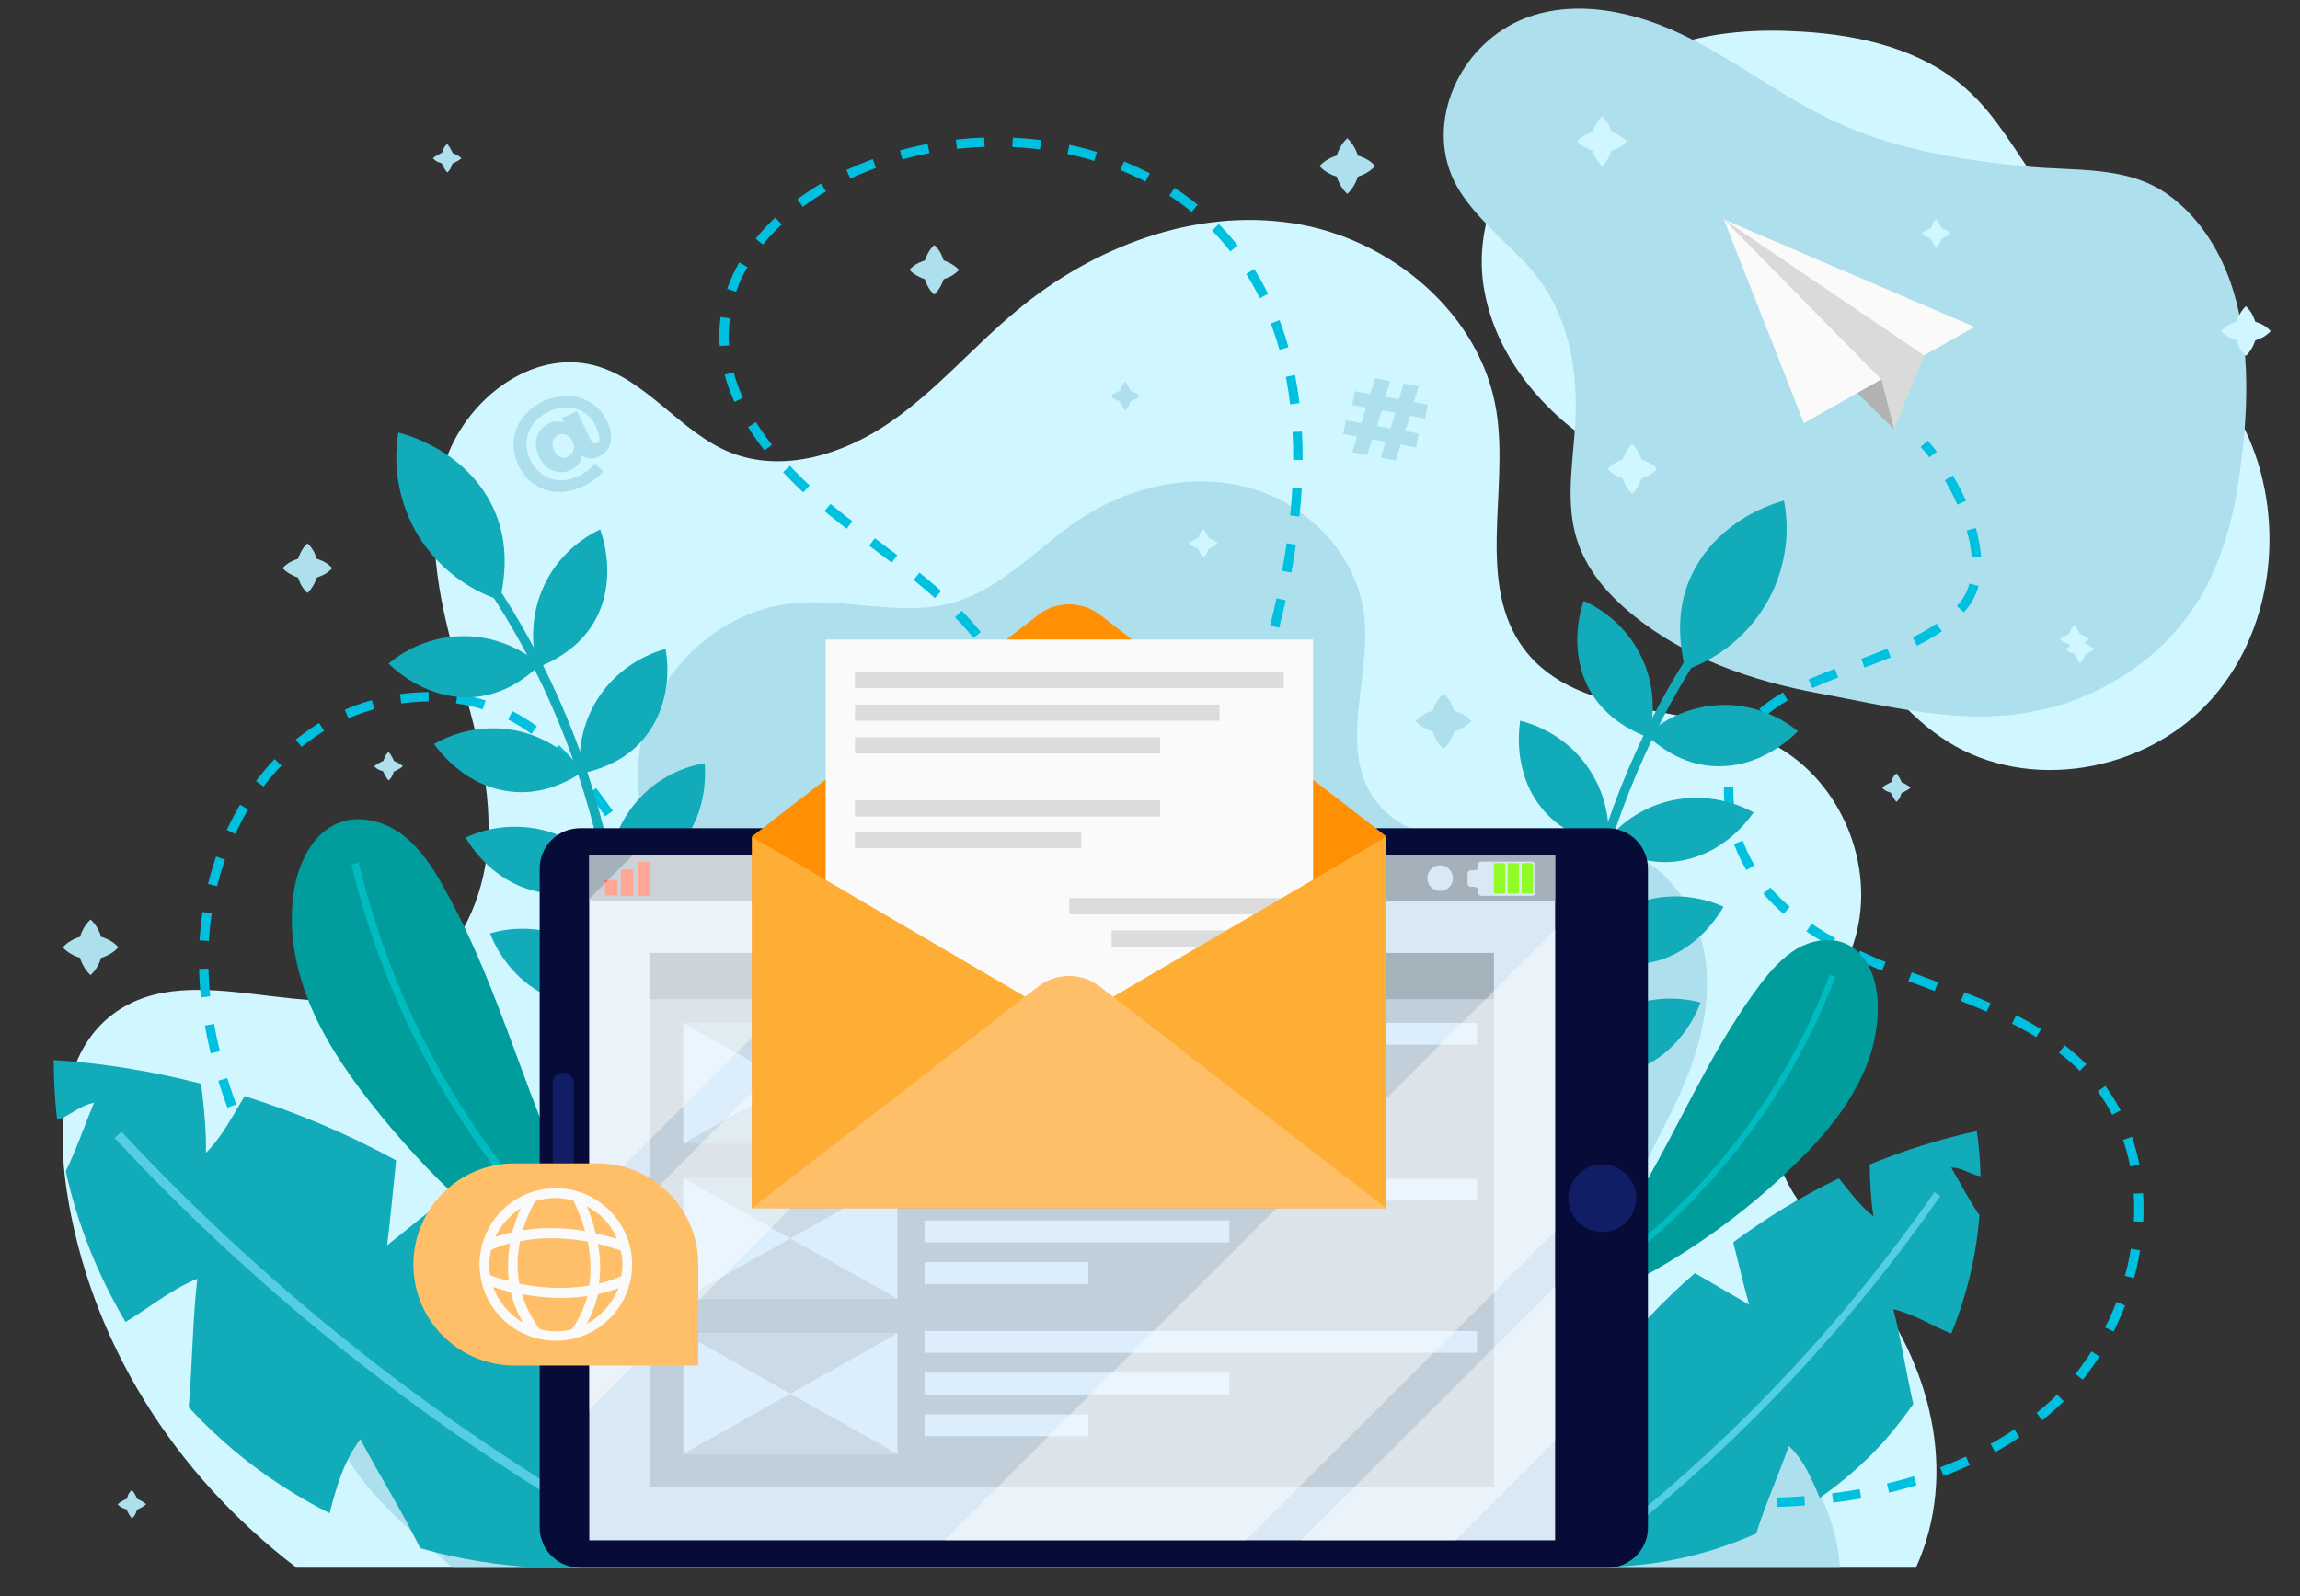 <svg xmlns="http://www.w3.org/2000/svg" xmlns:xlink="http://www.w3.org/1999/xlink" id="Layer_1" x="0px" y="0px" viewBox="0 0 612 424.8" style="enable-background:new 0 0 612 424.8;" xml:space="preserve"><rect x="0" y="0" width="612" height="424.8" fill="#333333" stroke="none"/> <style type="text/css"> .st0{fill:#D0F6FF;} .st1{fill:#ADE0EC;} .st2{fill:#FAFAFA;} .st3{fill:#DADADA;} .st4{fill:#B2B2B2;} .st5{fill:none;stroke:#00C0E0;stroke-width:2.496;stroke-miterlimit:10;stroke-dasharray:7.489;} .st6{fill:#009D9C;} .st7{fill:none;stroke:#00BBBF;stroke-width:1.984;stroke-miterlimit:10;} .st8{fill:none;stroke:#00BBBF;stroke-width:1.583;stroke-miterlimit:10;} .st9{fill:none;stroke:#11ABBA;stroke-width:2.496;stroke-miterlimit:10;} .st10{fill:#11ABBA;} .st11{fill:none;stroke:#55CDE2;stroke-width:2.496;stroke-miterlimit:10;} .st12{fill:none;stroke:#55CDE2;stroke-width:1.877;stroke-miterlimit:10;} .st13{fill:#060C37;} .st14{fill:#111E65;} .st15{fill:#D8E9F5;} .st16{fill:#A4B1BA;} .st17{fill:#FF6044;} .st18{fill:#92FC28;} .st19{fill:#C0CFDA;} .st20{fill:#A4B2BC;} .st21{fill:#DCEEFB;} .st22{fill:#CADBE7;} .st23{opacity:0.44;} .st24{fill:#FFFFFF;} .st25{fill:#FF9004;} .st26{fill:#DCDCDC;} .st27{fill:#FFAE35;} .st28{fill:#FFBF69;} </style> <g> <path class="st0" d="M445.9,11.8c10.7-3.4,22.1-4.1,33.3-3.4c16.1,0.9,32.9,4.9,44.7,15.9c7.5,6.9,12.4,16,18.4,24.3 c17.4,23.8,44.3,40.9,56.1,68c10,23.1,6.3,52.3-11,70.6c-17.3,18.4-47.7,23.6-69.1,10.2c-20.5-12.8-29.6-38.4-48.4-53.7 c-13.4-10.9-30.7-15.8-45.3-25.2c-14.9-9.6-27-24.6-29.8-42.1c-2.3-14.5,3-30.3,14.3-39.9C420.2,27.1,431.9,16.3,445.9,11.8z"></path> <path class="st1" d="M539,189.7c-18.5,3-36.6-1.8-55.1-5.2c-17.8-3.3-35.5-9.4-49.6-21c-6.5-5.3-12.2-11.9-14.7-19.9 c-3.6-11.4-0.3-23.7-0.3-35.6c0-14-3.5-27.5-13.3-37.9c-5.9-6.3-12.8-11.8-17.5-19.1c-9.7-15.2-2.2-35.5,13-44.1 c13.8-7.8,31.4-4.7,45.7,2.1c14.4,6.8,27,16.9,41.4,23.5c15.8,7.3,33.1,10.1,50.5,11.8c13.3,1.3,26.9-0.3,37.8,7.5 c7.8,5.6,13.3,14,16.5,23c6,17.1,4.8,37.2,2,54.8c-1.9,11.8-5.6,23.5-12.5,33.3c-8.4,12-21.3,20.7-35.3,24.9 C544.6,188.6,541.8,189.2,539,189.7z"></path> <path class="st0" d="M509.8,417.2H78.9c-32.5-24.8-55.1-60.3-61.2-100.7c-2.5-16.8-1.1-36.8,12.6-46.8c21.1-15.5,52.7,4,76.6-6.8 c15.3-7,22.9-25.1,23.1-42c0.2-16.9-5.5-33.1-9.8-49.4c-4.3-16.3-7.1-33.9-1.3-49.8c5.8-15.8,22.7-28.7,39.1-24.5 c14,3.6,22.9,17.8,36.3,23.2c14,5.6,30.2,0.5,42.5-8c12.4-8.5,22.2-20.2,33.8-29.8c20.3-16.9,47.2-27.2,73.3-23.2 c26.1,3.9,50.3,24.2,54.3,50.2c3.3,21.3-5.6,46,7.4,63.2c14.7,19.4,45.6,13.9,66.9,25.7c17.4,9.6,26.6,31.8,21.2,50.9 c-5.5,19.5-24.3,35.8-21.2,55.8c2.2,14.3,14.9,24.3,23.9,35.7C513.6,362.7,521.3,391.8,509.8,417.2z"></path> <path class="st1" d="M489.6,417.2H120.4c-11.2-10.2-23.8-19.7-30.2-33.4c-6.4-13.8-6.4-31.7,4.1-42.7 c12.7-13.3,33.8-11.5,51.6-15.8c20.5-5.1,39.2-21.5,41.8-42.5c3.4-27.1-19.3-51.8-17.9-79.1c1.1-21.5,19.4-40.8,40.7-43.1 c14.5-1.6,29.5,3.7,43.4-0.3c12.9-3.8,22.3-14.7,33.5-22.2c13.2-8.7,30.1-12.5,45.3-8.2c15.2,4.3,28.1,17.5,30.2,33.2 c2.2,16.7-6.9,35.6,2.7,49.4c7.2,10.3,21.5,12.3,34,11.9c12.5-0.4,25.9-2.1,36.9,3.9c10.2,5.6,16.3,17.1,17.5,28.7 c1.1,11.6-2.1,23.2-6.9,33.9c-4.2,9.3-9.6,18.1-12.7,27.8c-3.1,9.7-3.8,20.8,1.3,29.6c5.4,9.3,15.8,14.1,24.3,20.6 C475.3,380.3,488.4,398.3,489.6,417.2z"></path> <g> <polygon class="st2" points="458.7,58.4 480,112.6 525.4,87 "></polygon> <polygon class="st3" points="458.7,58.4 500.6,101 512,94.6 "></polygon> <polygon class="st3" points="512,94.6 504,114.2 500.6,101 "></polygon> <polygon class="st4" points="504,114.2 494.2,104.6 500.6,101 "></polygon> </g> <path class="st5" d="M179.8,400.4c-48.1-12.7-90-47-111.9-91.6c-9-18.4-14.9-38.9-13.5-59.3c1.4-20.5,10.5-40.9,27-53.2 c16.4-12.3,40.4-14.9,57.8-4c16.8,10.5,24.8,30.7,39.3,44.2c17.4,16.1,45,20.8,66,9.8c21-11,32.8-37.9,25.1-60.3 c-7.1-20.8-27.1-33.7-44.5-47c-17.4-13.4-34.7-32.1-32.2-53.9c2.1-18.7,18.6-32.8,36-40.1c33.3-14,76.1-7.8,98.8,20.3 c24.4,30.2,19.7,74.3,8.7,111.5c-11,37.2-27.2,74.9-21.7,113.3c4.5,31.9,24.3,60.6,50.6,79.4c26.3,18.7,58.5,28,90.7,30 c32.1,2,66.6-4,90.4-25.7C570,351.9,578,311.4,557,287c-10.9-12.6-27.1-19-42.7-24.8c-15.6-5.8-31.9-11.9-43.2-24.1 c-11.3-12.2-15.7-32.6-5.1-45.5c12.3-14.8,45.2-16.5,56.8-31.9c8.3-11-1.4-32.2-10.8-42.6"></path> <g> <path class="st6" d="M153,343.5c-20.8-13.6-39.3-30.7-54.6-50.3c-6.4-8.2-12.3-16.9-16.2-26.6c-3.9-9.7-5.7-20.4-3.8-30.6 c1.4-7.3,5.4-15,12.5-17.3c5.5-1.8,11.8,0.1,16.4,3.6c4.6,3.6,7.9,8.6,10.7,13.7c11.1,19.6,17.8,41.3,26,62.3 c3.9,10.1,8.2,20,13.4,29.5c2.6,4.7,5.4,9.3,8.5,13.7c2.8,4,7.9,8.3,9.7,12.6C171.6,357.2,156.8,346,153,343.5z"></path> <path class="st7" d="M94.5,229.8c10.2,43.1,34,82.8,67.3,111.9"></path> </g> <g> <path class="st6" d="M429.6,343.7c17.8-8.7,34.3-20.3,48.4-34.2c5.9-5.8,11.5-12.1,15.5-19.4c4.1-7.2,6.6-15.5,6.1-23.8 c-0.3-6-2.7-12.4-8.1-15c-4.2-2-9.3-1.2-13.4,1.2c-4,2.4-7.1,6-9.9,9.7c-10.8,14.4-18.4,30.8-27,46.6c-4.1,7.6-8.6,15-13.6,22 c-2.5,3.5-5.2,6.8-8.1,10c-2.6,2.9-7.1,5.7-8.9,8.9C413.5,352.7,426.4,345.3,429.6,343.7z"></path> <path class="st8" d="M487.6,259.7c-12.5,33-35.4,62-64.7,81.7"></path> </g> <g> <path class="st9" d="M162,315.3c11.2-55.1-0.7-114.5-32.3-161"></path> <path class="st10" d="M133,159.7c-9-2.9-16.9-9.2-21.8-17.3c-4.9-8.1-6.8-18-5.2-27.3c9.6,2.6,18.5,8.5,23.6,17 C134.7,140.5,135.3,150.1,133,159.7z"></path> <g> <g> <path class="st10" d="M143.1,177.6c-2.1-7-1.5-14.8,1.5-21.4c3-6.7,8.5-12.2,15.1-15.3c2.5,7.2,2.7,15.5-0.5,22.5 C156,170.3,150.2,174.8,143.1,177.6z"></path> <path class="st10" d="M143.7,176.9c-5.5-4.8-12.8-7.6-20.1-7.6c-7.3-0.1-14.6,2.6-20.2,7.3c5.5,5.3,12.9,8.9,20.6,9 C131.7,185.6,138.2,182.2,143.7,176.9z"></path> </g> <g> <path class="st10" d="M154.4,205.9c-0.8-7.3,1.1-14.8,5.2-20.8c4.1-6,10.5-10.5,17.5-12.4c1.3,7.5,0,15.7-4.4,22 C168.5,200.9,161.9,204.4,154.4,205.9z"></path> <path class="st10" d="M155.2,205.3c-4.6-5.7-11.3-9.7-18.5-11c-7.2-1.3-14.8,0-21.2,3.7c4.5,6.2,11.2,11.1,18.7,12.4 C141.8,211.8,148.8,209.6,155.2,205.3z"></path> </g> <g> <path class="st10" d="M161.9,234.2c-0.2-7.3,2.4-14.7,7-20.3c4.6-5.7,11.4-9.6,18.6-10.8c0.6,7.6-1.4,15.7-6.3,21.6 C176.4,230.5,169.5,233.3,161.9,234.2z"></path> <path class="st10" d="M162.7,233.7c-4.1-6.1-10.4-10.6-17.4-12.6c-7.1-1.9-14.8-1.3-21.4,1.8c3.9,6.6,10.2,12,17.6,14 C148.8,239,156,237.4,162.7,233.7z"></path> </g> <g> <path class="st10" d="M166.3,265.3c1-7.3,4.6-14.1,10.1-19c5.5-4.9,12.7-7.7,20-7.8c-0.6,7.6-3.8,15.3-9.6,20.3 C181.1,263.9,173.9,265.7,166.3,265.3z"></path> <path class="st10" d="M167.1,265c-3.1-6.6-8.6-12.1-15.3-15.1c-6.7-3-14.4-3.6-21.4-1.5c2.8,7.1,8.2,13.4,15.2,16.6 C152.6,268,160,267.6,167.1,265z"></path> </g> </g> </g> <g> <path class="st9" d="M422.1,334.3c-12.1-54.9-1.2-114.5,29.6-161.5"></path> <path class="st10" d="M448.5,178.3c9-3.1,16.7-9.5,21.5-17.7c4.8-8.2,6.5-18.1,4.7-27.4c-9.5,2.7-18.4,8.8-23.3,17.4 C446.4,159.1,446.1,168.7,448.5,178.3z"></path> <g> <g> <path class="st10" d="M438.7,196.3c1.9-7.1,1.3-14.8-1.9-21.4c-3.1-6.6-8.7-12-15.4-15c-2.4,7.2-2.4,15.5,0.9,22.4 C425.6,189.2,431.6,193.6,438.7,196.3z"></path> <path class="st10" d="M438.1,195.6c5.4-4.9,12.6-7.8,20-8c7.3-0.2,14.7,2.4,20.3,7c-5.4,5.4-12.8,9.2-20.4,9.3 C450.3,204.1,443.7,200.8,438.1,195.6z"></path> </g> <g> <path class="st10" d="M427.9,224.7c0.7-7.3-1.3-14.8-5.6-20.8c-4.2-6-10.7-10.3-17.8-12.1c-1.1,7.6,0.3,15.7,4.7,21.9 C413.7,220.1,420.3,223.4,427.9,224.7z"></path> <path class="st10" d="M427.1,224.2c4.5-5.8,11.1-9.9,18.3-11.3c7.2-1.4,14.8-0.2,21.2,3.3c-4.4,6.3-11,11.2-18.5,12.7 C440.6,230.5,433.5,228.4,427.1,224.2z"></path> </g> <g> <path class="st10" d="M420.8,253.2c0.1-7.3-2.6-14.6-7.3-20.2c-4.7-5.6-11.5-9.4-18.7-10.5c-0.5,7.6,1.7,15.6,6.6,21.5 C406.3,249.7,413.2,252.5,420.8,253.2z"></path> <path class="st10" d="M420,252.7c4-6.1,10.2-10.8,17.2-12.9c7-2.1,14.8-1.5,21.4,1.5c-3.8,6.6-10,12.2-17.3,14.3 C434,257.8,426.8,256.3,420,252.7z"></path> </g> <g> <path class="st10" d="M417,284.4c-1.1-7.2-4.8-14-10.4-18.8c-5.5-4.8-12.8-7.5-20.1-7.5c0.7,7.6,4.1,15.2,9.9,20.2 C402.2,283.2,409.4,284.9,417,284.4z"></path> <path class="st10" d="M416.1,284.1c3-6.7,8.4-12.2,15-15.4c6.6-3.1,14.4-3.8,21.4-1.9c-2.7,7.1-8,13.6-14.9,16.8 C430.7,286.9,423.4,286.5,416.1,284.1z"></path> </g> </g> </g> <g> <path class="st10" d="M153.3,371.3c3.1-5.6,7.1-10.7,9.8-16.4c-7.1-9-15.6-17.1-24.6-24.2c-5.8-4.6-11.9-9-18.2-13.1 c-5.8,4.6-11.6,9.2-17.3,13.8c1-8,1.6-15,2.4-22.6c-12.8-7-26.3-12.7-40.3-17.1c-3.2,5.2-5.9,10.7-10.3,15.1 c0.1-5.9-0.5-12.1-1.3-18.4c-12.9-3.3-26-5.5-39.2-6.3c0,5.3,0.3,10.7,0.9,15.9c3.4-1,6.1-3.9,9.8-4.5c-2.4,5.8-4.6,12.2-7.5,18.2 c3.1,14.1,8.5,27.6,15.9,40.1c6.1-3.6,11.8-8.5,19.1-11.5c-1.3,11.2-1.3,22.9-2.3,34.2c3.9,4.2,8,8.1,12.4,11.8 c7.7,6.4,16.2,11.9,25.1,16.4c1.8-6.9,3.7-13.8,8.2-19.7c5.3,10.1,11.1,19.1,15.9,29c20.1,5.7,41.4,6.9,61.9,2.9 c3.4-0.7,6.2-6.1,7.3-9.4c1.1-3.3,0.9-6.8,0.4-10.3c-1.5-10.8-5.5-20.8-11.1-30C164.3,366.7,158.3,368.3,153.3,371.3z"></path> <path class="st11" d="M159.1,404.4C111.9,376.7,68.7,342.1,31.4,302"></path> </g> <g> <path class="st10" d="M432.1,382.4c-2.9-3.8-6.4-7.2-9-11.2c4.3-7.5,9.8-14.4,15.7-20.7c3.9-4.1,7.9-8,12.2-11.7 c4.8,2.8,9.6,5.6,14.4,8.4c-1.6-5.9-2.8-11-4.2-16.6c8.8-6.5,18.2-12.3,28.1-17c2.9,3.5,5.6,7.3,9.2,10.1c-0.7-4.4-0.9-9.1-1-13.8 c9.2-3.8,18.8-6.8,28.5-8.9c0.6,4,0.9,8,1,12c-2.7-0.4-5-2.3-7.8-2.3c2.4,4.1,4.7,8.6,7.5,12.7c-0.8,10.8-3.4,21.5-7.5,31.5 c-4.9-2-9.7-5.1-15.4-6.5c2.1,8.2,3.4,16.9,5.3,25.2c-2.4,3.5-5.1,6.9-7.9,10.1c-5.1,5.6-10.8,10.6-17,14.9 c-2.1-5-4.2-9.9-8.2-13.8c-2.9,8.1-6.2,15.4-8.7,23.3c-14.3,6.4-30.1,9.5-45.8,8.8c-2.6-0.1-5.3-3.9-6.4-6.2 c-1.1-2.3-1.4-5-1.4-7.6c0-8.2,1.9-16.1,5.1-23.5C423.4,380.1,428.1,380.7,432.1,382.4z"></path> <path class="st12" d="M431.4,407.7c32.2-25.7,60.6-56.1,84.1-89.9"></path> </g> <g> <path class="st13" d="M427.8,417.2H154.4c-6,0-10.8-4.8-10.8-10.8V231.2c0-6,4.8-10.8,10.8-10.8h273.3c6,0,10.8,4.8,10.8,10.8 v175.2C438.6,412.3,433.7,417.2,427.8,417.2z"></path> <ellipse transform="matrix(0.231 -0.973 0.973 0.231 17.704 659.92)" class="st14" cx="426.2" cy="318.8" rx="9" ry="9"></ellipse> <path class="st14" d="M149.9,352L149.9,352c-1.6,0-2.8-1.3-2.8-2.8v-60.9c0-1.6,1.3-2.8,2.8-2.8l0,0c1.6,0,2.8,1.3,2.8,2.8v60.9 C152.7,350.8,151.5,352,149.9,352z"></path> <g> <rect x="156.8" y="227.6" class="st15" width="257" height="182.3"></rect> <g> <rect x="156.8" y="227.6" class="st16" width="257" height="12.3"></rect> <g> <rect x="161" y="234.2" class="st17" width="3.3" height="4.1"></rect> <rect x="165.2" y="231.4" class="st17" width="3.3" height="7"></rect> <rect x="169.7" y="229.4" class="st17" width="3.3" height="9"></rect> </g> <g> <path class="st15" d="M393.3,230.1v0.6c0,0.5-0.4,0.9-0.9,0.9h-1c-0.5,0-0.9,0.4-0.9,0.9v2.6c0,0.5,0.4,0.9,0.9,0.9h1 c0.5,0,0.9,0.4,0.9,0.9v0.6c0,0.5,0.4,0.9,0.9,0.9h13.4c0.5,0,0.9-0.4,0.9-0.9v-7.3c0-0.5-0.4-0.9-0.9-0.9h-13.4 C393.7,229.2,393.3,229.6,393.3,230.1z"></path> <path class="st18" d="M407.6,237.8h-2.4c-0.2,0-0.3-0.1-0.3-0.3V230c0-0.2,0.1-0.3,0.3-0.3h2.4c0.2,0,0.3,0.1,0.3,0.3v7.4 C407.9,237.6,407.8,237.8,407.6,237.8z"></path> <path class="st18" d="M403.9,237.8h-2.4c-0.2,0-0.3-0.1-0.3-0.3V230c0-0.2,0.1-0.3,0.3-0.3h2.4c0.2,0,0.3,0.1,0.3,0.3v7.4 C404.2,237.6,404.1,237.8,403.9,237.8z"></path> <path class="st18" d="M400.2,237.8h-2.4c-0.2,0-0.3-0.1-0.3-0.3V230c0-0.2,0.1-0.3,0.3-0.3h2.4c0.2,0,0.3,0.1,0.3,0.3v7.4 C400.5,237.6,400.4,237.8,400.2,237.8z"></path> </g> <path class="st15" d="M386.6,233.7c0,1.9-1.5,3.4-3.4,3.4c-1.9,0-3.4-1.5-3.4-3.4c0-1.9,1.5-3.4,3.4-3.4 C385.1,230.3,386.6,231.8,386.6,233.7z"></path> </g> </g> <rect x="173" y="253.6" class="st19" width="224.5" height="142.2"></rect> <rect x="173" y="253.6" class="st20" width="224.5" height="12.3"></rect> <g> <rect x="246" y="272.2" class="st21" width="147" height="5.8"></rect> <rect x="246" y="283.4" class="st21" width="81.1" height="5.8"></rect> <rect x="246" y="294.5" class="st21" width="43.6" height="5.8"></rect> </g> <g> <rect x="246" y="313.7" class="st21" width="147" height="5.8"></rect> <rect x="246" y="324.8" class="st21" width="81.1" height="5.8"></rect> <rect x="246" y="335.9" class="st21" width="43.6" height="5.8"></rect> </g> <g> <rect x="246" y="354.2" class="st21" width="147" height="5.8"></rect> <rect x="246" y="365.3" class="st21" width="81.1" height="5.8"></rect> <rect x="246" y="376.4" class="st21" width="43.6" height="5.8"></rect> </g> <g> <rect x="181.8" y="272.2" class="st21" width="57" height="32.1"></rect> <polygon class="st22" points="181.8,304.3 210.3,288.3 238.8,304.3 "></polygon> <polygon class="st22" points="238.8,272.2 210.3,288.3 181.8,272.2 "></polygon> </g> <g> <rect x="181.8" y="313.5" class="st21" width="57" height="32.1"></rect> <polygon class="st22" points="181.8,345.6 210.3,329.6 238.8,345.6 "></polygon> <polygon class="st22" points="238.8,313.5 210.3,329.6 181.8,313.5 "></polygon> </g> <g> <rect x="181.8" y="354.8" class="st21" width="57" height="32.1"></rect> <polygon class="st22" points="181.8,386.9 210.3,370.9 238.8,386.9 "></polygon> <polygon class="st22" points="238.8,354.8 210.3,370.9 181.8,354.8 "></polygon> </g> <g class="st23"> <polygon class="st24" points="248.6,227.6 156.8,319.4 156.8,239.2 168.4,227.6 "></polygon> <polygon class="st24" points="304.3,227.6 156.8,375.2 156.8,334.1 263.3,227.6 "></polygon> </g> <g class="st23"> <polygon class="st24" points="413.8,247.4 413.8,327.7 331.5,409.9 251.3,409.9 "></polygon> <polygon class="st24" points="413.8,342.4 413.8,383.4 387.3,409.9 346.2,409.9 "></polygon> </g> </g> <path class="st25" d="M200.1,222.6l76.2-59c4.8-3.7,11.5-3.7,16.4,0l76.2,59v98.9H200.1V222.6z"></path> <g> <rect x="219.7" y="170.2" class="st2" width="129.7" height="142.6"></rect> <rect x="227.5" y="178.8" class="st26" width="114.1" height="4.3"></rect> <rect x="227.5" y="187.5" class="st26" width="97" height="4.3"></rect> <rect x="227.5" y="196.2" class="st26" width="81.2" height="4.3"></rect> <rect x="227.5" y="213" class="st26" width="81.2" height="4.3"></rect> <rect x="227.5" y="221.4" class="st26" width="60.2" height="4.3"></rect> <rect x="284.5" y="239" class="st26" width="60.2" height="4.3"></rect> <rect x="295.8" y="247.6" class="st26" width="49" height="4.3"></rect> </g> <g> <polygon class="st27" points="284.5,272.1 200.1,222.7 200.1,321.6 "></polygon> <polygon class="st27" points="284.5,272.1 368.9,222.7 368.9,321.6 "></polygon> <path class="st28" d="M276.3,262.5l-76.2,59h168.7l-76.2-59C287.9,258.8,281.1,258.8,276.3,262.5z"></path> </g> <g> <g> <path class="st1" d="M151.4,105.4c2.2,0.1,4.2,0.7,6,1.9c1.8,1.1,3.1,2.7,4.1,4.7c0.7,1.5,1.1,2.8,1.1,4.1c0,1.3-0.2,2.4-0.8,3.3 c-0.5,0.9-1.3,1.6-2.4,2.1c-0.9,0.4-1.7,0.6-2.5,0.5c-0.8-0.1-1.5-0.4-2.1-0.9c-0.1,1.8-1.1,3.1-3,4c-1,0.5-2,0.6-3.1,0.5 c-1.1-0.1-2.1-0.5-3-1.2c-0.9-0.7-1.7-1.6-2.3-2.9c-0.6-1.2-0.8-2.4-0.8-3.6c0-1.2,0.4-2.2,1-3.1c0.6-0.9,1.4-1.6,2.4-2.1 c1.4-0.7,2.8-0.8,4.1-0.2l-0.6-1.2l4-1.9l3.6,7.5c0.2,0.5,0.5,0.9,0.8,1c0.3,0.1,0.6,0.1,0.9,0c1-0.5,0.9-2-0.3-4.5 c-0.7-1.6-1.8-2.8-3.1-3.6c-1.3-0.9-2.8-1.3-4.4-1.4c-1.6,0-3.3,0.3-5.1,1.2c-1.7,0.8-3.1,1.9-4.1,3.3c-1,1.4-1.5,2.9-1.7,4.5 c-0.1,1.7,0.2,3.3,1,4.9c0.8,1.7,1.8,3,3.2,3.9c1.3,1,2.8,1.5,4.5,1.6c1.7,0.1,3.4-0.3,5.1-1.1c1.8-0.8,3.2-2,4.4-3.4l2.2,2.2 c-0.6,0.7-1.3,1.4-2.3,2.1c-0.9,0.7-1.9,1.3-3,1.8c-2.4,1.1-4.7,1.6-7,1.5c-2.3-0.1-4.3-0.8-6.1-2.1c-1.8-1.2-3.2-2.9-4.2-5.1 c-1-2.1-1.4-4.3-1.2-6.5c0.2-2.2,1-4.2,2.3-6c1.4-1.8,3.2-3.3,5.6-4.5C146.9,105.8,149.2,105.3,151.4,105.4z M152.6,119.8 c0.2-0.7,0.1-1.5-0.3-2.4c-0.4-0.9-1-1.5-1.7-1.7c-0.7-0.3-1.4-0.2-2.1,0.1c-0.7,0.3-1.2,0.9-1.4,1.6c-0.2,0.7-0.1,1.5,0.3,2.4 c0.4,0.9,1,1.5,1.6,1.8c0.7,0.3,1.4,0.3,2.1-0.1C151.9,121,152.4,120.5,152.6,119.8z"></path> </g> </g> <g> <g> <path class="st1" d="M375.2,110.6l-1.3,4.1l3.6,0.7l-0.7,3.7l-4.1-0.8l-1.3,4.2l-4-0.7l1.3-4.2l-3.6-0.7l-1.3,4.2l-4-0.7l1.3-4.2 l-3.7-0.7l0.7-3.7l4.1,0.8l1.3-4.1l-3.7-0.7l0.7-3.7l4.1,0.8l1.3-4.2l4,0.7l-1.3,4.2l3.6,0.7l1.3-4.2l4,0.7l-1.3,4.2l3.7,0.7 l-0.7,3.7L375.2,110.6z M371.3,109.9l-3.6-0.7l-1.3,4.1l3.6,0.7L371.3,109.9z"></path> </g> </g> <g> <path class="st28" d="M185.8,363.4h-48.9c-14.8,0-26.9-12-26.9-26.9l0,0c0-14.8,12-26.9,26.9-26.9h22c14.8,0,26.9,12,26.9,26.9 V363.4z"></path> <path class="st2" d="M147.9,316.2c-11.2,0-20.3,9.1-20.3,20.3c0,11.2,9.1,20.3,20.3,20.3c11.2,0,20.3-9.1,20.3-20.3 C168.2,325.4,159.1,316.2,147.9,316.2z M130.2,336.6c0-1.4,0.2-2.7,0.5-4c0.9-0.4,2.6-1.1,5-1.8c-0.5,3.1-0.7,6.5-0.3,10.1 c-1.6-0.4-3.3-0.9-5-1.5C130.3,338.5,130.2,337.5,130.2,336.6z M138.4,330.3c4.5-0.9,10.6-1.2,18,0.1c0.7,3.5,1,7.6,0.4,11.7 c-4.7,0.8-11,1.1-18.6-0.5C137.4,337.5,137.7,333.6,138.4,330.3z M159.1,331c2,0.5,4,1.1,6.1,1.8c0.3,1.2,0.4,2.5,0.4,3.8 c0,1-0.1,2-0.3,3c-0.9,0.4-2.9,1.3-5.9,2C159.9,337.8,159.7,334.2,159.1,331z M164.2,329.7c-2-0.6-3.9-1.1-5.7-1.5 c-0.7-3-1.6-5.5-2.4-7.2C159.7,322.8,162.6,325.9,164.2,329.7z M152.6,319.5c0.4,0.9,1.9,3.9,3.1,8.1c-6.6-1.1-12.2-0.9-16.6-0.2 c1.2-3.9,2.7-6.7,3.3-7.7c1.7-0.6,3.6-0.9,5.5-0.9C149.5,318.9,151.1,319.1,152.6,319.5z M138.6,321.5c-0.8,1.7-1.6,3.9-2.3,6.4 c-1.8,0.4-3.3,0.9-4.5,1.3C133.2,326.1,135.6,323.4,138.6,321.5z M131.2,342.5c1.6,0.5,3.2,1,4.7,1.3c0.6,2.7,1.7,5.5,3.3,8.2 C135.6,349.9,132.7,346.5,131.2,342.5z M143.6,353.7c-2.3-3.1-3.8-6.2-4.7-9.3c3.8,0.7,7.2,1,10.3,1c2.6,0,5-0.2,7.1-0.5 c-0.8,3-2.1,6-4.2,8.9c-1.3,0.3-2.6,0.5-4,0.5C146.4,354.3,144.9,354.1,143.6,353.7z M156.1,352.3c1.4-2.6,2.4-5.2,3-7.9 c2.3-0.5,4.1-1.1,5.5-1.6C162.9,346.9,159.9,350.3,156.1,352.3z"></path> </g> <path class="st1" d="M362.2,41.7c-0.3-0.1-0.6-0.2-0.9-0.3c-0.1-0.3-0.2-0.6-0.3-0.9c-0.5-1.2-1.2-2.5-2.5-3.7 c-1.3,1.2-2,2.5-2.5,3.7c-0.1,0.3-0.2,0.6-0.3,0.9c-0.3,0.1-0.6,0.2-0.9,0.3c-1.2,0.5-2.5,1.2-3.7,2.5c1.2,1.3,2.5,2,3.7,2.5 c0.3,0.1,0.6,0.2,0.9,0.3c0.1,0.3,0.2,0.6,0.3,0.9c0.5,1.2,1.2,2.5,2.5,3.7c1.3-1.2,2-2.5,2.5-3.7c0.1-0.3,0.2-0.6,0.3-0.9 c0.3-0.1,0.6-0.2,0.9-0.3c1.2-0.5,2.5-1.2,3.7-2.5C364.7,42.8,363.4,42.2,362.2,41.7z"></path> <path class="st1" d="M27.8,249.6c-0.3-0.1-0.6-0.2-0.9-0.3c-0.1-0.3-0.2-0.6-0.3-0.9c-0.5-1.2-1.2-2.5-2.5-3.7 c-1.3,1.2-2,2.5-2.5,3.7c-0.1,0.3-0.2,0.6-0.3,0.9c-0.3,0.1-0.6,0.2-0.9,0.3c-1.2,0.5-2.5,1.2-3.7,2.5c1.2,1.3,2.5,2,3.7,2.5 c0.3,0.1,0.6,0.2,0.9,0.3c0.1,0.3,0.2,0.6,0.3,0.9c0.5,1.2,1.2,2.5,2.5,3.7c1.3-1.2,2-2.5,2.5-3.7c0.1-0.3,0.2-0.6,0.3-0.9 c0.3-0.1,0.6-0.2,0.9-0.3c1.2-0.5,2.5-1.2,3.7-2.5C30.3,250.7,29,250.1,27.8,249.6z"></path> <path class="st1" d="M387.8,189.4c-0.3-0.1-0.6-0.2-0.9-0.3c-0.1-0.3-0.2-0.6-0.3-0.9c-0.5-1.2-1.2-2.5-2.5-3.7 c-1.3,1.2-2,2.5-2.5,3.7c-0.1,0.3-0.2,0.6-0.3,0.9c-0.3,0.1-0.6,0.2-0.9,0.3c-1.2,0.5-2.5,1.2-3.7,2.5c1.2,1.3,2.5,2,3.7,2.5 c0.3,0.1,0.6,0.2,0.9,0.3c0.1,0.3,0.2,0.6,0.3,0.9c0.5,1.2,1.2,2.5,2.5,3.7c1.3-1.2,2-2.5,2.5-3.7c0.1-0.3,0.2-0.6,0.3-0.9 c0.3-0.1,0.6-0.2,0.9-0.3c1.2-0.5,2.5-1.2,3.7-2.5C390.3,190.5,389,189.9,387.8,189.4z"></path> <path class="st0" d="M517.1,60.9c-0.2-0.1-0.3-0.1-0.5-0.2c0-0.2-0.1-0.3-0.2-0.5c-0.3-0.6-0.6-1.2-1.2-1.9c-0.7,0.6-1,1.2-1.2,1.9 c-0.1,0.2-0.1,0.3-0.2,0.5c-0.2,0-0.3,0.1-0.5,0.2c-0.6,0.3-1.2,0.6-1.9,1.2c0.6,0.7,1.2,1,1.9,1.2c0.2,0.1,0.3,0.1,0.5,0.2 c0,0.2,0.1,0.3,0.2,0.5c0.3,0.6,0.6,1.2,1.2,1.9c0.7-0.6,1-1.2,1.2-1.9c0.1-0.2,0.1-0.3,0.2-0.5c0.2,0,0.3-0.1,0.5-0.2 c0.6-0.3,1.2-0.6,1.9-1.2C518.4,61.5,517.7,61.2,517.1,60.9z"></path> <path class="st0" d="M555.4,171.5c-0.2-0.1-0.3-0.1-0.5-0.2c0-0.2-0.1-0.3-0.2-0.5c-0.3-0.6-0.6-1.2-1.2-1.9 c-0.7,0.6-1,1.2-1.2,1.9c-0.1,0.2-0.1,0.3-0.2,0.5c-0.2,0-0.3,0.1-0.5,0.2c-0.6,0.3-1.2,0.6-1.9,1.2c0.6,0.7,1.2,1,1.9,1.2 c0.2,0.1,0.3,0.1,0.5,0.2c0,0.2,0.1,0.3,0.2,0.5c0.3,0.6,0.6,1.2,1.2,1.9c0.7-0.6,1-1.2,1.2-1.9c0.1-0.2,0.1-0.3,0.2-0.5 c0.2,0,0.3-0.1,0.5-0.2c0.6-0.3,1.2-0.6,1.9-1.2C556.6,172.1,556,171.8,555.4,171.5z"></path> <path class="st0" d="M553.9,168.9c-0.2-0.1-0.3-0.1-0.5-0.2c0-0.2-0.1-0.3-0.2-0.5c-0.3-0.6-0.6-1.2-1.2-1.9 c-0.7,0.6-1,1.2-1.2,1.9c-0.1,0.2-0.1,0.3-0.2,0.5c-0.2,0-0.3,0.1-0.5,0.2c-0.6,0.3-1.2,0.6-1.9,1.2c0.6,0.7,1.2,1,1.9,1.2 c0.2,0.1,0.3,0.1,0.5,0.2c0,0.2,0.1,0.3,0.2,0.5c0.3,0.6,0.6,1.2,1.2,1.9c0.7-0.6,1-1.2,1.2-1.9c0.1-0.2,0.1-0.3,0.2-0.5 c0.2,0,0.3-0.1,0.5-0.2c0.6-0.3,1.2-0.6,1.9-1.2C555.2,169.5,554.6,169.2,553.9,168.9z"></path> <path class="st1" d="M105.3,202.7c-0.2-0.1-0.3-0.1-0.5-0.2c0-0.2-0.1-0.3-0.2-0.5c-0.3-0.6-0.6-1.2-1.2-1.9 c-0.7,0.6-1,1.2-1.2,1.9c-0.1,0.2-0.1,0.3-0.2,0.5c-0.2,0-0.3,0.1-0.5,0.2c-0.6,0.3-1.2,0.6-1.9,1.2c0.6,0.7,1.2,1,1.9,1.2 c0.2,0.1,0.3,0.1,0.5,0.2c0,0.2,0.1,0.3,0.2,0.5c0.3,0.6,0.6,1.2,1.2,1.9c0.7-0.6,1-1.2,1.2-1.9c0.1-0.2,0.1-0.3,0.2-0.5 c0.2,0,0.3-0.1,0.5-0.2c0.6-0.3,1.2-0.6,1.9-1.2C106.5,203.3,105.9,203,105.3,202.7z"></path> <path class="st1" d="M37,399.1c-0.2-0.1-0.3-0.1-0.5-0.2c0-0.2-0.1-0.3-0.2-0.5c-0.3-0.6-0.6-1.2-1.2-1.9c-0.7,0.6-1,1.2-1.2,1.9 c-0.1,0.2-0.1,0.3-0.2,0.5c-0.2,0-0.3,0.1-0.5,0.2c-0.6,0.3-1.2,0.6-1.9,1.2c0.6,0.7,1.2,1,1.9,1.2c0.2,0.1,0.3,0.1,0.5,0.2 c0,0.2,0.1,0.3,0.2,0.5c0.3,0.6,0.6,1.2,1.2,1.9c0.7-0.6,1-1.2,1.2-1.9c0.1-0.2,0.1-0.3,0.2-0.5c0.2,0,0.3-0.1,0.5-0.2 c0.6-0.3,1.2-0.6,1.9-1.2C38.2,399.7,37.6,399.4,37,399.1z"></path> <path class="st1" d="M301.3,104.2c-0.2-0.1-0.3-0.1-0.5-0.2c0-0.2-0.1-0.3-0.2-0.5c-0.3-0.6-0.6-1.2-1.2-1.9 c-0.7,0.6-1,1.2-1.2,1.9c-0.1,0.2-0.1,0.3-0.2,0.5c-0.2,0-0.3,0.1-0.5,0.2c-0.6,0.3-1.2,0.6-1.9,1.2c0.6,0.7,1.2,1,1.9,1.2 c0.2,0.1,0.3,0.1,0.5,0.2c0,0.2,0.1,0.3,0.2,0.5c0.3,0.6,0.6,1.2,1.2,1.9c0.7-0.6,1-1.2,1.2-1.9c0.1-0.2,0.1-0.3,0.2-0.5 c0.2,0,0.3-0.1,0.5-0.2c0.6-0.3,1.2-0.6,1.9-1.2C302.6,104.7,302,104.4,301.3,104.2z"></path> <path class="st1" d="M120.9,40.9c-0.2-0.1-0.3-0.1-0.5-0.2c0-0.2-0.1-0.3-0.2-0.5c-0.3-0.6-0.6-1.2-1.2-1.9c-0.7,0.6-1,1.2-1.2,1.9 c-0.1,0.2-0.1,0.3-0.2,0.5c-0.2,0-0.3,0.1-0.5,0.2c-0.6,0.3-1.2,0.6-1.9,1.2c0.6,0.7,1.2,1,1.9,1.2c0.2,0.1,0.3,0.1,0.5,0.2 c0,0.2,0.1,0.3,0.2,0.5c0.3,0.6,0.6,1.2,1.2,1.9c0.7-0.6,1-1.2,1.2-1.9c0.1-0.2,0.1-0.3,0.2-0.5c0.2,0,0.3-0.1,0.5-0.2 c0.6-0.3,1.2-0.6,1.9-1.2C122.1,41.5,121.5,41.2,120.9,40.9z"></path> <path class="st1" d="M506.5,208.4c-0.2-0.1-0.3-0.1-0.5-0.2c0-0.2-0.1-0.3-0.2-0.5c-0.3-0.6-0.6-1.2-1.2-1.9 c-0.7,0.6-1,1.2-1.2,1.9c-0.1,0.2-0.1,0.3-0.2,0.5c-0.2,0-0.3,0.1-0.5,0.2c-0.6,0.3-1.2,0.6-1.9,1.2c0.6,0.7,1.2,1,1.9,1.2 c0.2,0.1,0.3,0.1,0.5,0.2c0,0.2,0.1,0.3,0.2,0.5c0.3,0.6,0.6,1.2,1.2,1.9c0.7-0.6,1-1.2,1.2-1.9c0.1-0.2,0.1-0.3,0.2-0.5 c0.2,0,0.3-0.1,0.5-0.2c0.6-0.3,1.2-0.6,1.9-1.2C507.7,209,507.1,208.7,506.5,208.4z"></path> <path class="st0" d="M322.1,143.4c-0.2-0.1-0.3-0.1-0.5-0.2c0-0.2-0.1-0.3-0.2-0.5c-0.3-0.6-0.6-1.2-1.2-1.9 c-0.7,0.6-1,1.2-1.2,1.9c-0.1,0.2-0.1,0.3-0.2,0.5c-0.2,0-0.3,0.1-0.5,0.2c-0.6,0.3-1.2,0.6-1.9,1.2c0.6,0.7,1.2,1,1.9,1.2 c0.2,0.1,0.3,0.1,0.5,0.2c0,0.2,0.1,0.3,0.2,0.5c0.3,0.6,0.6,1.2,1.2,1.9c0.7-0.6,1-1.2,1.2-1.9c0.1-0.2,0.1-0.3,0.2-0.5 c0.2,0,0.3-0.1,0.5-0.2c0.6-0.3,1.2-0.6,1.9-1.2C323.4,143.9,322.7,143.6,322.1,143.4z"></path> <path class="st1" d="M251.9,69.6c-0.3-0.1-0.5-0.2-0.8-0.3c-0.1-0.3-0.2-0.5-0.3-0.8c-0.4-1.1-1-2.2-2.2-3.3 c-1.2,1.1-1.7,2.2-2.2,3.3c-0.1,0.3-0.2,0.5-0.3,0.8c-0.3,0.1-0.5,0.2-0.8,0.3c-1.1,0.4-2.2,1-3.3,2.2c1.1,1.2,2.2,1.7,3.3,2.2 c0.3,0.1,0.5,0.2,0.8,0.3c0.1,0.3,0.2,0.5,0.3,0.8c0.4,1.1,1,2.2,2.2,3.3c1.2-1.1,1.7-2.2,2.2-3.3c0.1-0.3,0.2-0.5,0.3-0.8 c0.3-0.1,0.5-0.2,0.8-0.3c1.1-0.4,2.2-1,3.3-2.2C254.1,70.7,253,70.1,251.9,69.6z"></path> <path class="st1" d="M85.1,149c-0.3-0.1-0.5-0.2-0.8-0.3c-0.1-0.3-0.2-0.5-0.3-0.8c-0.4-1.1-1-2.2-2.2-3.3 c-1.2,1.1-1.7,2.2-2.2,3.3c-0.1,0.3-0.2,0.5-0.3,0.8c-0.3,0.1-0.5,0.2-0.8,0.3c-1.1,0.4-2.2,1-3.3,2.2c1.1,1.2,2.2,1.7,3.3,2.2 c0.3,0.1,0.5,0.2,0.8,0.3c0.1,0.3,0.2,0.5,0.3,0.8c0.4,1.1,1,2.2,2.2,3.3c1.2-1.1,1.7-2.2,2.2-3.3c0.1-0.3,0.2-0.5,0.3-0.8 c0.3-0.1,0.5-0.2,0.8-0.3c1.1-0.4,2.2-1,3.3-2.2C87.3,150,86.2,149.4,85.1,149z"></path> <path class="st0" d="M437.6,122.6c-0.3-0.1-0.5-0.2-0.8-0.3c-0.1-0.3-0.2-0.5-0.3-0.8c-0.4-1.1-1-2.2-2.2-3.3 c-1.2,1.1-1.7,2.2-2.2,3.3c-0.1,0.3-0.2,0.5-0.3,0.8c-0.3,0.1-0.5,0.2-0.8,0.3c-1.1,0.4-2.2,1-3.3,2.2c1.1,1.2,2.2,1.7,3.3,2.2 c0.3,0.1,0.5,0.2,0.8,0.3c0.1,0.3,0.2,0.5,0.3,0.8c0.4,1.1,1,2.2,2.2,3.3c1.2-1.1,1.7-2.2,2.2-3.3c0.1-0.3,0.2-0.5,0.3-0.8 c0.3-0.1,0.5-0.2,0.8-0.3c1.1-0.4,2.2-1,3.3-2.2C439.8,123.6,438.7,123,437.6,122.6z"></path> <path class="st0" d="M600.9,85.9c-0.3-0.1-0.5-0.2-0.8-0.3c-0.1-0.3-0.2-0.5-0.3-0.8c-0.4-1.1-1-2.2-2.2-3.3 c-1.2,1.1-1.7,2.2-2.2,3.3c-0.1,0.3-0.2,0.5-0.3,0.8c-0.3,0.1-0.5,0.2-0.8,0.3c-1.1,0.4-2.2,1-3.3,2.2c1.1,1.2,2.2,1.7,3.3,2.2 c0.3,0.1,0.5,0.2,0.8,0.3c0.1,0.3,0.2,0.5,0.3,0.8c0.4,1.1,1,2.2,2.2,3.3c1.2-1.1,1.7-2.2,2.2-3.3c0.1-0.3,0.2-0.5,0.3-0.8 c0.3-0.1,0.5-0.2,0.8-0.3c1.1-0.4,2.2-1,3.3-2.2C603.1,86.9,602,86.3,600.9,85.9z"></path> <path class="st0" d="M429.6,35.4c-0.3-0.1-0.5-0.2-0.8-0.3c-0.1-0.3-0.2-0.5-0.3-0.8c-0.4-1.1-1-2.2-2.2-3.3 c-1.2,1.1-1.7,2.2-2.2,3.3c-0.1,0.3-0.2,0.5-0.3,0.8c-0.3,0.1-0.5,0.2-0.8,0.3c-1.1,0.4-2.2,1-3.3,2.2c1.1,1.2,2.2,1.7,3.3,2.2 c0.3,0.1,0.5,0.2,0.8,0.3c0.1,0.3,0.2,0.5,0.3,0.8c0.4,1.1,1,2.2,2.2,3.3c1.2-1.1,1.7-2.2,2.2-3.3c0.1-0.3,0.2-0.5,0.3-0.8 c0.3-0.1,0.5-0.2,0.8-0.3c1.1-0.4,2.2-1,3.3-2.2C431.8,36.5,430.7,35.9,429.6,35.4z"></path> </g> </svg>